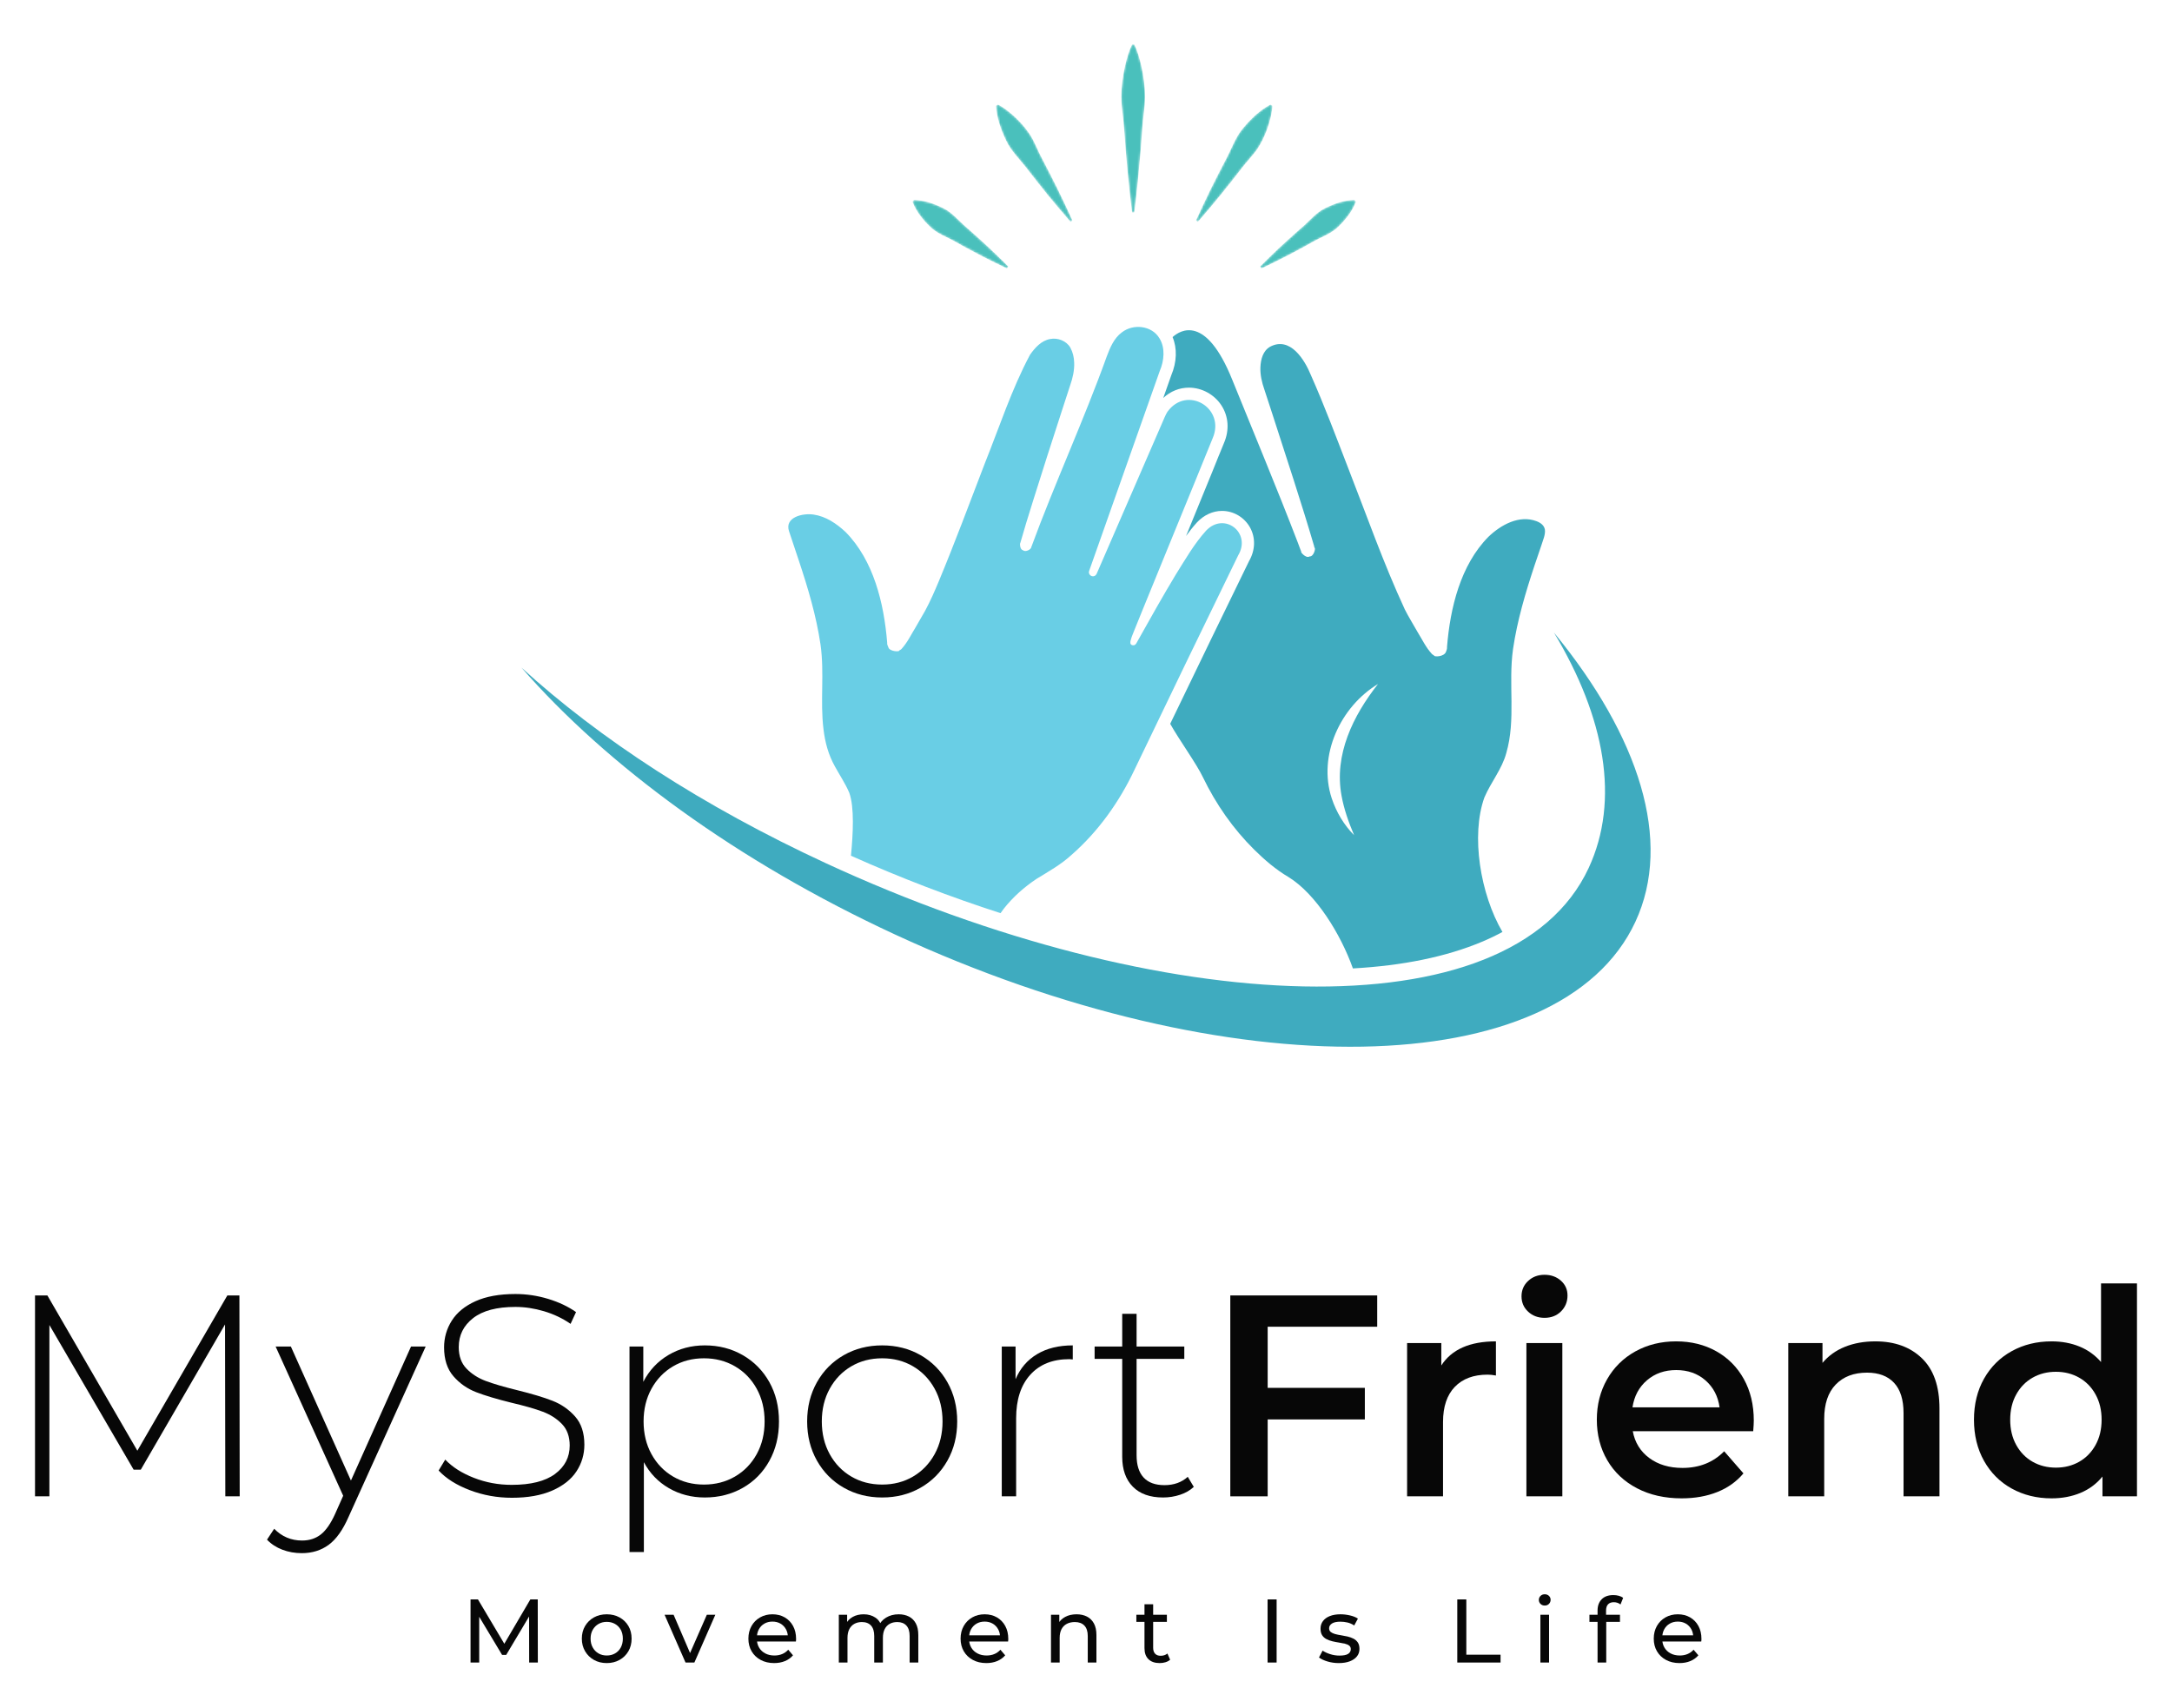 <svg xmlns="http://www.w3.org/2000/svg" width="1015" height="798" viewBox="0 0 1015 798" fill="none"><mask id="mask0_164_3268" style="mask-type:luminance" maskUnits="userSpaceOnUse" x="524" y="20" width="12" height="80"><path d="M529.022 99.271C527.429 86.316 526.187 73.056 525.305 60.031C525.013 55.131 524.046 50.239 524.021 45.316C524.027 40.352 524.719 35.489 525.801 30.601C526.59 27.245 527.518 23.976 529.022 20.792H530.084C531.59 23.975 532.516 27.245 533.305 30.601C534.388 35.487 535.08 40.352 535.086 45.316C535.06 50.239 534.094 55.131 533.801 60.031C533.635 62.473 533.279 67.401 533.085 69.84C532.246 79.595 531.301 89.555 530.084 99.271H529.022Z" fill="white"></path></mask><g mask="url(#mask0_164_3268)"><path d="M529.022 99.271C527.429 86.316 526.187 73.056 525.305 60.031C525.013 55.131 524.046 50.239 524.021 45.316C524.027 40.352 524.719 35.489 525.801 30.601C526.59 27.245 527.518 23.976 529.022 20.792H530.084C531.59 23.975 532.516 27.245 533.305 30.601C534.388 35.487 535.08 40.352 535.086 45.316C535.06 50.239 534.094 55.131 533.801 60.031C533.635 62.473 533.279 67.401 533.085 69.84C532.246 79.595 531.301 89.555 530.084 99.271H529.022Z" fill="url(#paint0_linear_164_3268)"></path></g><mask id="mask1_164_3268" style="mask-type:luminance" maskUnits="userSpaceOnUse" x="465" y="48" width="37" height="56"><path d="M500.251 103.634C493.172 95.553 486.252 87.073 479.725 78.541C476.454 74.284 472.404 70.52 470.133 65.565C467.721 60.54 465.804 55.12 465.459 49.443L466.353 48.872C467.743 49.575 468.953 50.393 470.124 51.237C474.546 54.553 478.438 58.528 481.436 63.112C483.6 66.531 484.953 70.425 486.878 73.964C489.266 78.434 492.014 83.816 494.235 88.371C496.586 93.237 498.953 98.094 501.145 103.063L500.251 103.634Z" fill="white"></path></mask><g mask="url(#mask1_164_3268)"><path d="M500.251 103.634C493.172 95.553 486.252 87.073 479.725 78.541C476.454 74.284 472.404 70.52 470.133 65.565C467.721 60.54 465.804 55.12 465.459 49.443L466.353 48.872C467.743 49.575 468.953 50.393 470.124 51.237C474.546 54.553 478.438 58.528 481.436 63.112C483.6 66.531 484.953 70.425 486.878 73.964C489.266 78.434 492.014 83.816 494.235 88.371C496.586 93.237 498.953 98.094 501.145 103.063L500.251 103.634Z" fill="url(#paint1_linear_164_3268)"></path></g><mask id="mask2_164_3268" style="mask-type:luminance" maskUnits="userSpaceOnUse" x="426" y="93" width="46" height="33"><path d="M470.568 125.429C463.435 122.099 456.199 118.376 449.308 114.564L446.352 112.898C442.433 110.681 437.966 109.228 434.703 105.983C431.257 102.714 428.171 98.857 426.424 94.306L427.036 93.44C431.915 93.56 436.592 95.175 440.829 97.324C444.984 99.308 447.849 103.025 451.253 105.97L453.814 108.195C456.095 110.187 459.158 112.981 461.37 115.05C463.78 117.292 466.398 119.816 468.765 122.133C469.569 122.944 470.385 123.739 471.18 124.563L470.568 125.429Z" fill="white"></path></mask><g mask="url(#mask2_164_3268)"><path d="M470.568 125.429C463.435 122.099 456.199 118.376 449.308 114.564L446.352 112.898C442.433 110.681 437.966 109.228 434.703 105.983C431.257 102.714 428.171 98.857 426.424 94.306L427.036 93.44C431.915 93.56 436.592 95.175 440.829 97.324C444.984 99.308 447.849 103.025 451.253 105.97L453.814 108.195C456.095 110.187 459.158 112.981 461.37 115.05C463.78 117.292 466.398 119.816 468.765 122.133C469.569 122.944 470.385 123.739 471.18 124.563L470.568 125.429Z" fill="url(#paint2_linear_164_3268)"></path></g><mask id="mask3_164_3268" style="mask-type:luminance" maskUnits="userSpaceOnUse" x="558" y="48" width="37" height="56"><path d="M558.896 103.063C563.296 93.265 568.124 83.447 573.164 73.964C575.672 69.22 577.407 63.974 580.968 59.844C584.535 55.558 588.666 51.556 593.689 48.872L594.583 49.443C594.523 50.998 594.284 52.438 594.005 53.852C592.835 59.249 590.841 64.438 587.922 69.073C585.714 72.464 582.734 75.317 580.317 78.541C577.246 82.574 573.496 87.315 570.277 91.231C566.83 95.396 563.397 99.572 559.791 103.634L558.896 103.063Z" fill="white"></path></mask><g mask="url(#mask3_164_3268)"><path d="M558.896 103.063C563.296 93.265 568.124 83.447 573.164 73.964C575.672 69.22 577.407 63.974 580.968 59.844C584.535 55.558 588.666 51.556 593.689 48.872L594.583 49.443C594.523 50.998 594.284 52.438 594.005 53.852C592.835 59.249 590.841 64.438 587.922 69.073C585.714 72.464 582.734 75.317 580.317 78.541C577.246 82.574 573.496 87.315 570.277 91.231C566.83 95.396 563.397 99.572 559.791 103.634L558.896 103.063Z" fill="url(#paint3_linear_164_3268)"></path></g><mask id="mask4_164_3268" style="mask-type:luminance" maskUnits="userSpaceOnUse" x="588" y="93" width="46" height="33"><path d="M588.857 124.563C594.387 118.966 600.32 113.403 606.224 108.195L608.785 105.97C612.189 103.025 615.055 99.308 619.209 97.324C623.447 95.175 628.121 93.561 633.001 93.44L633.614 94.306C631.868 98.856 628.78 102.715 625.334 105.984C622.072 109.228 617.604 110.681 613.685 112.898L610.729 114.564C608.085 116.043 604.423 117.992 601.731 119.38C598.809 120.898 595.55 122.517 592.572 123.968C591.538 124.455 590.514 124.955 589.47 125.429L588.857 124.563Z" fill="white"></path></mask><g mask="url(#mask4_164_3268)"><path d="M588.857 124.563C594.387 118.966 600.32 113.403 606.224 108.195L608.785 105.97C612.189 103.025 615.055 99.308 619.209 97.324C623.447 95.175 628.121 93.561 633.001 93.44L633.614 94.306C631.868 98.856 628.78 102.715 625.334 105.984C622.072 109.228 617.604 110.681 613.685 112.898L610.729 114.564C608.085 116.043 604.423 117.992 601.731 119.38C598.809 120.898 595.55 122.517 592.572 123.968C591.538 124.455 590.514 124.955 589.47 125.429L588.857 124.563Z" fill="url(#paint4_linear_164_3268)"></path></g><path d="M726.206 295.665C750.04 335.329 757.074 374.024 742.411 405.616C706.049 483.956 542.073 475.636 386.066 403.463C328.479 376.823 280.043 345.203 243.658 311.973C283.568 357.73 344.444 402.572 418.332 436.754C574.339 508.928 729.209 506.248 764.242 430.768C781.783 392.978 765.958 344.108 726.206 295.665Z" fill="#3FABBF"></path><mask id="mask5_164_3268" style="mask-type:luminance" maskUnits="userSpaceOnUse" x="422" y="253" width="91" height="48"><path d="M422.211 300.177C422.208 300.073 422.202 299.96 422.199 299.855C422.239 300.032 422.225 300.102 422.211 300.177ZM477.054 253.682L476.989 253.855C476.991 253.713 477.061 253.563 477.16 253.411C477.126 253.502 477.089 253.592 477.054 253.682ZM481.822 255.371C481.834 255.326 481.849 255.276 481.863 255.231C481.854 255.563 481.812 255.688 481.822 255.371ZM512.334 267.77C512.32 267.856 512.298 267.928 512.264 267.965C512.276 267.921 512.306 267.844 512.334 267.77ZM509.317 266.691C509.291 266.739 509.208 266.843 509.317 266.691Z" fill="white"></path></mask><g mask="url(#mask5_164_3268)"><path d="M422.211 300.177C422.208 300.073 422.202 299.96 422.199 299.855C422.239 300.032 422.225 300.102 422.211 300.177ZM477.054 253.682L476.989 253.855C476.991 253.713 477.061 253.563 477.16 253.411C477.126 253.502 477.089 253.592 477.054 253.682ZM481.822 255.371C481.834 255.326 481.849 255.276 481.863 255.231C481.854 255.563 481.812 255.688 481.822 255.371ZM512.334 267.77C512.32 267.856 512.298 267.928 512.264 267.965C512.276 267.921 512.306 267.844 512.334 267.77ZM509.317 266.691C509.291 266.739 509.208 266.843 509.317 266.691Z" fill="url(#paint5_linear_164_3268)"></path></g><path d="M105.296 699.279L105.163 618.944L65.802 686.807H62.443L23.082 619.212V699.279H16.365V605.398H22.143L64.19 677.956L106.237 605.398H111.879L112.014 699.279H105.296Z" fill="#070707"></path><path d="M198.927 629.271L162.926 708.802C160.238 714.971 157.126 719.349 153.588 721.945C150.051 724.538 145.864 725.833 141.029 725.833C137.804 725.833 134.783 725.297 131.961 724.226C129.14 723.152 126.744 721.587 124.773 719.529L128.133 714.435C131.713 718.1 136.058 719.933 141.163 719.933C144.566 719.933 147.477 718.993 149.896 717.116C152.313 715.24 154.55 712.02 156.612 707.461L160.374 699.012L128.804 629.271H135.925L164.001 691.904L192.076 629.271H198.927Z" fill="#070707"></path><path d="M219.55 696.394C213.324 694.027 208.467 690.964 204.975 687.207L208.064 682.113C211.376 685.6 215.832 688.438 221.431 690.63C227.026 692.821 232.916 693.915 239.094 693.915C248.05 693.915 254.813 692.218 259.38 688.818C263.948 685.422 266.231 680.995 266.231 675.541C266.231 671.34 265.023 667.985 262.605 665.481C260.186 662.979 257.185 661.057 253.604 659.716C250.021 658.374 245.185 656.988 239.094 655.559C232.199 653.859 226.67 652.204 222.506 650.596C218.34 648.986 214.802 646.504 211.892 643.151C208.981 639.799 207.526 635.305 207.526 629.672C207.526 625.114 208.736 620.934 211.153 617.133C213.571 613.334 217.266 610.317 222.236 608.08C227.206 605.848 233.407 604.728 240.841 604.728C246.035 604.728 251.14 605.487 256.157 607.008C261.17 608.529 265.514 610.584 269.187 613.178L266.635 618.676C262.873 616.083 258.73 614.116 254.208 612.774C249.685 611.432 245.229 610.762 240.841 610.762C232.154 610.762 225.572 612.506 221.094 615.993C216.616 619.48 214.378 623.996 214.378 629.539C214.378 633.743 215.586 637.095 218.004 639.597C220.423 642.101 223.423 644.024 227.005 645.364C230.586 646.705 235.469 648.137 241.648 649.657C248.543 651.356 254.051 653.009 258.171 654.619C262.289 656.229 265.805 658.666 268.716 661.927C271.626 665.192 273.083 669.595 273.083 675.139C273.083 679.697 271.85 683.856 269.388 687.611C266.924 691.368 263.142 694.363 258.038 696.596C252.932 698.834 246.662 699.949 239.23 699.949C232.332 699.949 225.773 698.766 219.55 696.394Z" fill="#070707"></path><path d="M343.474 690.024C347.773 687.523 351.152 684.036 353.616 679.563C356.078 675.093 357.311 669.999 357.311 664.274C357.311 658.556 356.078 653.458 353.616 648.986C351.152 644.516 347.773 641.029 343.474 638.525C339.174 636.023 334.339 634.769 328.966 634.769C323.592 634.769 318.777 636.023 314.524 638.525C310.269 641.029 306.912 644.516 304.449 648.986C301.986 653.458 300.755 658.556 300.755 664.274C300.755 669.999 301.986 675.093 304.449 679.563C306.912 684.036 310.269 687.523 314.524 690.024C318.777 692.528 323.592 693.781 328.966 693.781C334.339 693.781 339.174 692.528 343.474 690.024ZM347.101 633.294C352.385 636.336 356.526 640.537 359.528 645.9C362.527 651.266 364.027 657.392 364.027 664.274C364.027 671.162 362.527 677.306 359.528 682.716C356.526 688.125 352.385 692.329 347.101 695.323C341.815 698.32 335.905 699.815 329.369 699.815C323.189 699.815 317.592 698.363 312.576 695.457C307.56 692.552 303.664 688.505 300.889 683.32V725.297H294.172V629.271H300.62V645.766C303.396 640.402 307.315 636.223 312.375 633.226C317.434 630.232 323.099 628.735 329.369 628.735C335.905 628.735 341.815 630.256 347.101 633.294Z" fill="#070707"></path><path d="M426.691 690.024C430.945 687.523 434.303 684.036 436.768 679.563C439.23 675.093 440.462 669.998 440.462 664.274C440.462 658.556 439.23 653.458 436.768 648.986C434.303 644.516 430.945 641.029 426.691 638.524C422.438 636.023 417.625 634.769 412.252 634.769C406.878 634.769 402.062 636.023 397.811 638.524C393.555 641.029 390.197 644.516 387.734 648.986C385.271 653.458 384.04 658.556 384.04 664.274C384.04 669.998 385.271 675.093 387.734 679.563C390.197 684.036 393.555 687.523 397.811 690.024C402.062 692.527 406.878 693.78 412.252 693.78C417.625 693.78 422.438 692.527 426.691 690.024ZM394.318 695.256C388.987 692.218 384.8 687.993 381.757 682.582C378.711 677.172 377.189 671.07 377.189 664.274C377.189 657.48 378.711 651.38 381.757 645.968C384.8 640.56 388.987 636.336 394.318 633.293C399.645 630.256 405.623 628.735 412.252 628.735C418.877 628.735 424.855 630.256 430.186 633.293C435.512 636.336 439.7 640.56 442.746 645.968C445.79 651.38 447.313 657.48 447.313 664.274C447.313 671.07 445.79 677.172 442.746 682.582C439.7 687.993 435.512 692.218 430.186 695.256C424.855 698.295 418.877 699.815 412.252 699.815C405.623 699.815 399.645 698.295 394.318 695.256Z" fill="#070707"></path><path d="M484.658 632.826C489.226 630.097 494.777 628.735 501.317 628.735V635.305L499.704 635.173C491.913 635.173 485.822 637.61 481.435 642.481C477.046 647.354 474.852 654.129 474.852 662.799V699.279H468.135V629.271H474.583V644.56C476.733 639.462 480.091 635.553 484.658 632.826Z" fill="#070707"></path><path d="M557.873 694.854C556.171 696.462 554.044 697.692 551.492 698.541C548.941 699.389 546.274 699.815 543.498 699.815C537.408 699.815 532.707 698.139 529.395 694.787C526.081 691.432 524.425 686.763 524.425 680.771V635.038H511.527V629.271H524.425V613.982H531.141V629.271H553.439V635.038H531.141V680.101C531.141 684.66 532.236 688.125 534.431 690.494C536.626 692.865 539.873 694.049 544.173 694.049C548.558 694.049 552.185 692.754 555.053 690.158L557.873 694.854Z" fill="#070707"></path><path d="M592.399 620.016V648.583H637.807V663.335H592.399V699.279H574.936V605.398H643.583V620.016H592.399Z" fill="#070707"></path><path d="M699.064 626.856V642.817C697.628 642.549 696.331 642.413 695.169 642.413C688.628 642.413 683.525 644.314 679.852 648.113C676.179 651.916 674.345 657.392 674.345 664.544V699.279H657.553V627.661H673.538V638.122C678.374 630.612 686.884 626.856 699.064 626.856Z" fill="#070707"></path><path d="M713.305 627.661H730.097V699.279H713.305V627.661ZM714.11 612.976C712.049 611.055 711.021 608.664 711.021 605.8C711.021 602.939 712.049 600.548 714.11 598.626C716.17 596.703 718.722 595.743 721.768 595.743C724.811 595.743 727.363 596.661 729.425 598.492C731.483 600.326 732.514 602.627 732.514 605.398C732.514 608.349 731.507 610.829 729.493 612.84C727.476 614.854 724.9 615.859 721.768 615.859C718.722 615.859 716.17 614.9 714.11 612.976Z" fill="#070707"></path><path d="M769.66 645.03C765.941 648.205 763.68 652.43 762.874 657.702H803.577C802.86 652.518 800.667 648.315 796.997 645.096C793.324 641.877 788.755 640.267 783.294 640.267C777.921 640.267 773.373 641.855 769.66 645.03ZM819.296 668.835H763.009C763.993 674.111 766.568 678.29 770.733 681.375C774.897 684.458 780.07 686.001 786.25 686.001C794.13 686.001 800.624 683.408 805.728 678.222L814.73 688.551C811.504 692.396 807.429 695.301 802.504 697.267C797.577 699.235 792.026 700.217 785.847 700.217C777.963 700.217 771.022 698.653 765.024 695.525C759.023 692.396 754.389 688.037 751.12 682.447C747.849 676.86 746.217 670.534 746.217 663.47C746.217 656.496 747.806 650.216 750.985 644.626C754.163 639.04 758.575 634.683 764.217 631.551C769.86 628.423 776.219 626.856 783.294 626.856C790.279 626.856 796.525 628.399 802.035 631.484C807.542 634.567 811.841 638.908 814.93 644.492C818.02 650.082 819.565 656.541 819.565 663.873C819.565 665.036 819.474 666.689 819.296 668.835Z" fill="#070707"></path><path d="M898.149 634.769C903.611 640.046 906.343 647.869 906.343 658.24V699.279H889.551V660.386C889.551 654.129 888.074 649.411 885.118 646.236C882.162 643.065 877.952 641.476 872.49 641.476C866.311 641.476 861.43 643.331 857.847 647.042C854.266 650.752 852.475 656.095 852.475 663.068V699.279H835.684V627.661H851.669V636.915C854.444 633.608 857.937 631.104 862.147 629.405C866.354 627.706 871.101 626.856 876.387 626.856C885.43 626.856 892.686 629.495 898.149 634.769Z" fill="#070707"></path><path d="M971.627 683.118C974.851 681.287 977.405 678.672 979.285 675.271C981.165 671.876 982.105 667.941 982.105 663.47C982.105 659 981.165 655.065 979.285 651.668C977.405 648.272 974.851 645.656 971.627 643.822C968.405 641.991 964.778 641.073 960.748 641.073C956.716 641.073 953.088 641.991 949.866 643.822C946.642 645.656 944.088 648.272 942.208 651.668C940.329 655.065 939.388 659 939.388 663.47C939.388 667.941 940.329 671.876 942.208 675.271C944.088 678.672 946.642 681.287 949.866 683.118C953.088 684.951 956.716 685.867 960.748 685.867C964.778 685.867 968.405 684.951 971.627 683.118ZM998.631 599.766V699.279H982.51V690.024C979.732 693.425 976.307 695.972 972.232 697.67C968.156 699.367 963.656 700.217 958.731 700.217C951.834 700.217 945.634 698.699 940.127 695.656C934.619 692.619 930.296 688.305 927.162 682.716C924.027 677.128 922.461 670.712 922.461 663.47C922.461 656.229 924.027 649.837 927.162 644.292C930.296 638.748 934.619 634.457 940.127 631.416C945.634 628.379 951.834 626.856 958.731 626.856C963.478 626.856 967.82 627.661 971.763 629.271C975.703 630.881 979.061 633.294 981.839 636.513V599.766H998.631Z" fill="#070707"></path><path d="M668.214 301.753C668.195 302.157 668.155 302.557 668.14 302.961C668.137 302.527 668.02 302.451 668.214 301.753ZM608.247 257.687C608.132 257.679 608.087 257.484 608.1 257.196C608.174 257.445 608.227 257.627 608.247 257.687ZM614.044 255.802C614.036 255.783 613.984 255.644 613.916 255.463C614.152 255.76 614.229 255.94 614.044 255.802Z" fill="#3FABBF"></path><path d="M626.925 371.903C628.045 378.069 630.176 384.155 632.789 390.312C628.087 385.553 624.495 379.609 622.321 373.043C615.746 353.038 626.435 330.213 643.962 319.657C632.252 334.518 623.351 352.75 626.925 371.903ZM721.931 247.426C721.607 245.783 720.398 244.478 718.069 243.583C709.956 240.503 701.388 245.261 695.552 250.865C682.472 264.102 677.673 284.165 676.211 302.299C676.211 302.306 676.212 302.309 676.212 302.316C676.156 302.717 676.405 302.85 675.792 304.434C674.979 307.131 669.852 307.017 670.157 306.315C669.456 305.936 669.366 305.794 669.138 305.615C666.271 302.475 664.603 298.845 662.42 295.322C660.681 292.206 658.061 287.98 656.511 284.855C646.478 263.196 638.735 241.026 630.09 218.923C624.465 204.383 618.947 189.607 612.644 175.41C609.617 167.949 602.864 157.135 593.579 162.009C590.162 163.938 589.162 167.968 589 171.66C588.869 175.135 589.682 178.722 590.848 182.018C590.847 182.018 594.508 193.217 594.508 193.217C600.5 211.779 608.635 236.464 614.067 255.097C614.114 255.223 614.28 255.883 614.32 255.997C614.907 256.145 613.972 260.163 611.98 260.041C610.181 261.172 607.494 257.609 608.13 257.977C607.792 257.002 606.896 254.7 606.535 253.704C596.968 228.732 585.82 202.137 575.757 177.248C563.545 147.045 551.683 154.177 547.963 157.526C550.156 162.736 549.966 169.204 547.335 175.41C546.191 178.666 544.939 182.218 543.609 185.985C546.971 182.848 551.122 181.158 555.618 181.158C561.614 181.158 567.412 184.314 570.749 189.397C574.142 194.564 574.588 200.993 571.976 207.044L569.775 212.438L569.759 212.431C569.021 214.387 566.426 220.728 556.504 244.979C555.772 246.768 555.018 248.61 554.251 250.486C555.817 248.322 557.48 246.214 559.287 244.208C559.313 244.179 559.338 244.15 559.366 244.123C562.608 240.667 566.763 238.762 571.066 238.762C576.426 238.762 581.417 241.69 584.094 246.404C586.821 251.205 586.659 257.111 583.673 262.255C573.214 283.675 559.496 311.993 546.847 338.259C550.999 345.689 559.138 356.896 562.16 363.264C568.207 375.785 576.257 387.337 586.119 397.083C591.063 401.964 596.237 406.402 602.168 409.894C614.965 417.782 626.589 436.655 632.227 452.573C655.695 451.268 675.941 447.093 692.568 440.106C695.924 438.696 699.094 437.167 702.115 435.541C691.726 417.803 687.307 390.392 693.668 372.688C696.759 365.456 701.861 359.475 703.893 351.979C708.505 336.124 704.735 319.761 707.056 303.311C709.04 289.851 712.902 276.93 717.074 264.34L720.263 254.953C720.989 252.557 722.303 249.785 721.931 247.426Z" fill="#3FABBF"></path><path d="M373.383 262.223C377.566 274.808 381.438 287.719 383.433 301.17C385.333 314.559 383.199 327.739 384.827 340.783C385.562 346.959 387.118 352.746 390.168 358.182C392.246 362.021 395.109 366.253 396.892 370.537C399.312 377.28 398.648 389.745 397.664 399.906C420.825 410.263 444.306 419.249 467.564 426.744C468.372 425.619 468.959 424.806 469.045 424.698C473.359 419.222 478.656 414.512 484.486 410.653C490.151 407.187 495.908 403.974 500.835 399.429C513.249 388.54 523.027 374.8 530.08 359.899C544.496 329.83 563.996 289.471 578.612 259.539C584.948 248.973 572.081 238.967 563.566 248.045C558.064 254.151 553.882 261.459 549.47 268.498C543.541 278.314 537.441 289.156 531.83 299.204L531.215 300.31C530.978 300.801 530.494 301.524 529.775 301.551C529.555 301.576 529.377 301.56 529.185 301.521C529.005 301.447 529.36 301.636 528.739 301.342C528.213 300.905 528.285 300.695 528.241 300.614C528.11 299.669 528.57 298.787 528.776 297.901C528.246 298.657 564.358 210.778 564.46 210.274L566.683 204.823C572.819 190.737 554.665 179.849 545.555 192.439C544.767 193.597 543.76 196.155 543.151 197.525C541.709 200.813 537.621 210.283 536.115 213.728C529.318 229.33 519.423 252.196 512.661 267.732L512.515 268.07C512.381 268.233 512.748 267.863 512.046 268.787C510.371 270.258 508.317 268.403 508.974 266.794L509.035 266.621L509.158 266.275C510.046 263.762 511.685 259.116 512.587 256.563C520.675 233.523 533.994 196.054 541.982 173.331C544.028 168.602 544.613 162.515 541.809 158.072C538.244 152.098 529.578 151.162 524.235 155.345C520.593 158.024 518.766 162.411 517.212 166.546C506.572 196.18 492.769 226.18 481.936 255.674C481.89 256.76 479.235 258.192 478.055 257.137C476.226 256.659 476.726 253.06 476.744 253.957L476.795 253.777C479.77 243.117 485.866 224.327 489.234 213.605C489.233 213.606 496.478 191.186 496.478 191.186L500.125 179.985C501.305 176.644 502.114 173.008 501.977 169.482C501.903 166.95 501.345 164.586 500.159 162.415C498.336 159.288 494.265 157.712 490.725 158.438C486.654 159.158 483.619 162.509 481.316 165.834C472.779 181.832 466.988 199.677 460.172 216.665C453.142 234.991 446.283 253.446 438.724 271.616C436.826 276.15 434.746 280.946 432.336 285.406C431.288 287.162 428.983 291.278 427.937 293.05C425.795 296.512 424.08 300.226 421.276 303.294C420.889 303.573 421.128 303.517 420.188 304.016C420.548 304.664 415.675 304.548 415.13 302.474C414.342 300.687 414.629 300.837 414.592 300.358L414.591 300.361C414.591 300.354 414.59 300.346 414.59 300.338C414.586 300.291 414.582 300.246 414.571 300.185C414.572 300.176 414.573 300.168 414.573 300.159C413.087 281.972 408.263 261.862 395.121 248.598C390.936 244.697 385.947 241.312 380.227 240.475C375.085 239.693 366.496 241.743 368.742 248.304C369.676 251.119 372.374 259.288 373.383 262.223Z" fill="#69CEE5"></path><path d="M219.891 776.949V747.45H223.352L236.606 769.743H234.749L247.834 747.45H251.296L251.337 776.949H247.285L247.244 753.813H248.214L236.564 773.367H234.622L222.888 753.813H223.943V776.949H219.891Z" fill="#070707"></path><path d="M283.547 773.662C284.982 773.662 286.269 773.339 287.408 772.692C288.548 772.048 289.441 771.127 290.09 769.933C290.737 768.74 291.061 767.356 291.061 765.782C291.061 764.18 290.737 762.797 290.09 761.632C289.441 760.466 288.548 759.559 287.408 758.912C286.269 758.267 284.982 757.944 283.547 757.944C282.111 757.944 280.831 758.267 279.706 758.912C278.58 759.559 277.68 760.466 277.004 761.632C276.328 762.797 275.99 764.18 275.99 765.782C275.99 767.356 276.328 768.74 277.004 769.933C277.68 771.127 278.58 772.048 279.706 772.692C280.831 773.339 282.111 773.662 283.547 773.662ZM283.547 777.203C281.295 777.203 279.297 776.711 277.553 775.727C275.807 774.744 274.428 773.389 273.416 771.661C272.403 769.933 271.896 767.973 271.896 765.782C271.896 763.563 272.403 761.596 273.416 759.882C274.428 758.169 275.807 756.826 277.553 755.857C279.297 754.888 281.295 754.404 283.547 754.404C285.769 754.404 287.761 754.888 289.52 755.857C291.278 756.826 292.657 758.162 293.656 759.861C294.655 761.562 295.155 763.535 295.155 765.782C295.155 768.001 294.655 769.968 293.656 771.682C292.657 773.396 291.278 774.744 289.52 775.727C287.761 776.711 285.769 777.203 283.547 777.203Z" fill="#070707"></path><path d="M320.354 776.949L310.561 754.614H314.782L323.477 774.842H321.451L330.316 754.614H334.284L324.491 776.949H320.354Z" fill="#070707"></path><path d="M361.763 777.203C359.371 777.203 357.268 776.71 355.452 775.727C353.638 774.744 352.23 773.396 351.231 771.681C350.232 769.968 349.732 768.001 349.732 765.782C349.732 763.563 350.219 761.596 351.19 759.882C352.16 758.169 353.496 756.826 355.2 755.857C356.902 754.888 358.822 754.404 360.961 754.404C363.127 754.404 365.041 754.881 366.702 755.837C368.362 756.792 369.663 758.133 370.607 759.861C371.549 761.588 372.02 763.605 372.02 765.908C372.02 766.078 372.014 766.273 371.999 766.499C371.985 766.724 371.964 766.935 371.937 767.131H352.899V764.222H369.825L368.18 765.234C368.207 763.801 367.912 762.523 367.292 761.399C366.674 760.276 365.822 759.397 364.74 758.765C363.656 758.133 362.396 757.816 360.961 757.816C359.553 757.816 358.301 758.133 357.204 758.765C356.106 759.397 355.248 760.282 354.63 761.42C354.01 762.557 353.701 763.857 353.701 765.318V765.992C353.701 767.482 354.045 768.808 354.735 769.975C355.425 771.141 356.388 772.047 357.627 772.692C358.865 773.339 360.286 773.662 361.89 773.662C363.212 773.662 364.416 773.438 365.499 772.988C366.582 772.539 367.531 771.865 368.348 770.964L370.585 773.578C369.572 774.758 368.312 775.657 366.807 776.274C365.302 776.893 363.62 777.203 361.763 777.203Z" fill="#070707"></path><path d="M391.99 776.949V754.614H395.873V760.556L395.24 759.039C395.943 757.578 397.026 756.441 398.491 755.626C399.954 754.811 401.656 754.404 403.598 754.404C405.736 754.404 407.579 754.931 409.127 755.984C410.674 757.037 411.688 758.632 412.167 760.767L410.52 760.093C411.196 758.38 412.377 757.002 414.067 755.962C415.754 754.924 417.724 754.404 419.975 754.404C421.776 754.404 423.367 754.755 424.746 755.457C426.124 756.159 427.201 757.228 427.974 758.66C428.748 760.093 429.135 761.904 429.135 764.096V776.949H425.083V764.56C425.083 762.397 424.577 760.767 423.563 759.672C422.551 758.576 421.129 758.027 419.301 758.027C417.949 758.027 416.768 758.309 415.754 758.87C414.741 759.433 413.961 760.261 413.412 761.356C412.863 762.452 412.589 763.816 412.589 765.445V776.949H408.536V764.56C408.536 762.397 408.037 760.767 407.038 759.672C406.039 758.576 404.611 758.027 402.753 758.027C401.43 758.027 400.263 758.309 399.25 758.87C398.237 759.433 397.449 760.261 396.886 761.356C396.323 762.452 396.041 763.816 396.041 765.445V776.949H391.99Z" fill="#070707"></path><path d="M460.921 777.203C458.53 777.203 456.425 776.711 454.611 775.727C452.796 774.744 451.388 773.396 450.389 771.682C449.391 769.968 448.891 768.001 448.891 765.782C448.891 763.563 449.377 761.596 450.347 759.882C451.318 758.169 452.655 756.826 454.358 755.857C456.06 754.888 457.98 754.404 460.119 754.404C462.286 754.404 464.199 754.881 465.86 755.837C467.521 756.792 468.821 758.133 469.764 759.861C470.707 761.588 471.179 763.605 471.179 765.908C471.179 766.078 471.172 766.273 471.157 766.499C471.143 766.724 471.122 766.935 471.095 767.131H452.057V764.222H468.984L467.338 765.234C467.365 763.801 467.07 762.523 466.45 761.399C465.832 760.276 464.981 759.398 463.897 758.765C462.814 758.133 461.555 757.816 460.119 757.816C458.711 757.816 457.46 758.133 456.362 758.765C455.265 759.398 454.406 760.282 453.788 761.42C453.168 762.557 452.859 763.857 452.859 765.318V765.992C452.859 767.482 453.203 768.808 453.893 769.975C454.582 771.141 455.546 772.048 456.784 772.692C458.023 773.339 459.443 773.662 461.048 773.662C462.371 773.662 463.574 773.438 464.658 772.988C465.739 772.539 466.69 771.865 467.507 770.964L469.743 773.578C468.731 774.758 467.47 775.657 465.966 776.275C464.46 776.893 462.779 777.203 460.921 777.203Z" fill="#070707"></path><path d="M491.141 776.949V754.614H495.025V760.64L494.391 759.039C495.123 757.578 496.248 756.441 497.769 755.626C499.288 754.811 501.061 754.404 503.087 754.404C504.916 754.404 506.527 754.755 507.92 755.457C509.312 756.16 510.404 757.228 511.191 758.66C511.979 760.093 512.374 761.905 512.374 764.096V776.949H508.321V764.56C508.321 762.397 507.793 760.767 506.738 759.672C505.682 758.576 504.198 758.027 502.284 758.027C500.85 758.027 499.597 758.309 498.528 758.87C497.458 759.433 496.635 760.261 496.058 761.356C495.481 762.452 495.193 763.816 495.193 765.445V776.949H491.141Z" fill="#070707"></path><path d="M541.922 777.203C539.67 777.203 537.926 776.599 536.688 775.39C535.449 774.183 534.831 772.455 534.831 770.206V749.726H538.883V770.038C538.883 771.246 539.185 772.174 539.79 772.82C540.394 773.466 541.26 773.788 542.386 773.788C543.651 773.788 544.708 773.438 545.552 772.735L546.818 775.643C546.198 776.177 545.46 776.571 544.603 776.823C543.745 777.077 542.85 777.203 541.922 777.203ZM531.031 757.944V754.614H545.298V757.944H531.031Z" fill="#070707"></path><path d="M592.359 776.949V747.45H596.581V776.949H592.359Z" fill="#070707"></path><path d="M625.624 777.203C623.766 777.203 622.001 776.949 620.326 776.444C618.652 775.937 617.337 775.32 616.381 774.59L618.068 771.388C619.024 772.034 620.207 772.582 621.614 773.03C623.021 773.481 624.456 773.704 625.919 773.704C627.805 773.704 629.163 773.438 629.993 772.903C630.823 772.37 631.238 771.626 631.238 770.671C631.238 769.968 630.986 769.421 630.478 769.026C629.972 768.634 629.303 768.338 628.474 768.142C627.643 767.946 626.722 767.77 625.708 767.614C624.696 767.461 623.682 767.264 622.669 767.025C621.656 766.787 620.727 766.449 619.883 766.013C619.039 765.579 618.363 764.975 617.858 764.202C617.351 763.429 617.098 762.397 617.098 761.105C617.098 759.756 617.477 758.576 618.237 757.565C618.997 756.553 620.073 755.773 621.466 755.226C622.859 754.677 624.512 754.404 626.427 754.404C627.889 754.404 629.373 754.58 630.88 754.931C632.385 755.282 633.617 755.781 634.573 756.426L632.842 759.628C631.829 758.956 630.774 758.491 629.677 758.239C628.579 757.986 627.482 757.859 626.384 757.859C624.612 757.859 623.288 758.147 622.417 758.723C621.543 759.299 621.108 760.037 621.108 760.935C621.108 761.693 621.368 762.278 621.889 762.685C622.409 763.092 623.085 763.408 623.914 763.633C624.744 763.857 625.667 764.048 626.68 764.202C627.692 764.357 628.706 764.553 629.718 764.791C630.732 765.03 631.654 765.361 632.483 765.782C633.313 766.204 633.989 766.794 634.51 767.552C635.03 768.31 635.291 769.322 635.291 770.586C635.291 771.934 634.896 773.101 634.109 774.084C633.32 775.067 632.209 775.833 630.774 776.38C629.339 776.929 627.622 777.203 625.624 777.203Z" fill="#070707"></path><path d="M681.006 776.949V747.45H685.227V773.283H701.225V776.949H681.006Z" fill="#070707"></path><path d="M719.842 776.949V754.614H723.896V776.949H719.842ZM721.869 750.316C721.08 750.316 720.427 750.063 719.906 749.557C719.386 749.051 719.125 748.434 719.125 747.703C719.125 746.945 719.386 746.313 719.906 745.807C720.427 745.301 721.08 745.047 721.869 745.047C722.656 745.047 723.311 745.294 723.832 745.786C724.352 746.278 724.613 746.889 724.613 747.62C724.613 748.378 724.36 749.016 723.852 749.537C723.346 750.057 722.685 750.316 721.869 750.316Z" fill="#070707"></path><path d="M746.56 776.949V752.634C746.56 750.443 747.2 748.693 748.481 747.388C749.761 746.081 751.584 745.428 753.948 745.428C754.82 745.428 755.657 745.532 756.458 745.744C757.261 745.955 757.943 746.285 758.507 746.734L757.282 749.81C756.86 749.474 756.381 749.213 755.846 749.031C755.312 748.848 754.749 748.757 754.159 748.757C752.977 748.757 752.076 749.087 751.457 749.747C750.838 750.407 750.527 751.384 750.527 752.676V755.667L750.614 757.523V776.949H746.56ZM742.762 757.944V754.614H757.029V757.944H742.762Z" fill="#070707"></path><path d="M784.848 777.203C782.456 777.203 780.353 776.711 778.537 775.727C776.721 774.744 775.315 773.396 774.317 771.682C773.316 769.968 772.818 768.001 772.818 765.782C772.818 763.563 773.303 761.596 774.273 759.882C775.245 758.169 776.581 756.826 778.284 755.857C779.986 754.888 781.907 754.404 784.046 754.404C786.212 754.404 788.126 754.881 789.787 755.837C791.447 756.792 792.748 758.133 793.692 759.861C794.633 761.588 795.105 763.605 795.105 765.908C795.105 766.078 795.098 766.273 795.085 766.499C795.07 766.724 795.049 766.935 795.02 767.131H775.983V764.222H792.91L791.264 765.234C791.292 763.801 790.995 762.523 790.377 761.399C789.758 760.276 788.907 759.398 787.825 758.765C786.74 758.133 785.481 757.816 784.046 757.816C782.639 757.816 781.386 758.133 780.29 758.765C779.192 759.398 778.334 760.282 777.714 761.42C777.096 762.557 776.786 763.857 776.786 765.318V765.992C776.786 767.482 777.13 768.808 777.819 769.975C778.508 771.141 779.473 772.048 780.712 772.692C781.949 773.339 783.371 773.662 784.974 773.662C786.296 773.662 787.499 773.438 788.584 772.988C789.667 772.539 790.616 771.865 791.432 770.964L793.67 773.578C792.657 774.758 791.398 775.657 789.892 776.275C788.387 776.893 786.705 777.203 784.848 777.203Z" fill="#070707"></path><defs><linearGradient id="paint0_linear_164_3268" x1="524.841" y1="44.126" x2="671.544" y2="521.264" gradientUnits="userSpaceOnUse"><stop stop-color="#4AC0BC"></stop><stop offset="0.139" stop-color="#4AC0BC"></stop><stop offset="0.999" stop-color="#4CC3BA"></stop><stop offset="1" stop-color="#4CC3BA"></stop></linearGradient><linearGradient id="paint1_linear_164_3268" x1="477.391" y1="58.714" x2="624.093" y2="535.852" gradientUnits="userSpaceOnUse"><stop stop-color="#4AC0BC"></stop><stop offset="0.139" stop-color="#4AC0BC"></stop><stop offset="0.999" stop-color="#4CC3BA"></stop><stop offset="1" stop-color="#4CC3BA"></stop></linearGradient><linearGradient id="paint2_linear_164_3268" x1="436.988" y1="71.136" x2="583.691" y2="548.274" gradientUnits="userSpaceOnUse"><stop stop-color="#4AC0BC"></stop><stop offset="0.139" stop-color="#4AC0BC"></stop><stop offset="0.999" stop-color="#4CC3BA"></stop><stop offset="1" stop-color="#4CC3BA"></stop></linearGradient><linearGradient id="paint3_linear_164_3268" x1="563.192" y1="32.334" x2="709.895" y2="509.472" gradientUnits="userSpaceOnUse"><stop stop-color="#4AC0BC"></stop><stop offset="0.139" stop-color="#4AC0BC"></stop><stop offset="0.999" stop-color="#4CC3BA"></stop><stop offset="1" stop-color="#4CC3BA"></stop></linearGradient><linearGradient id="paint4_linear_164_3268" x1="585.35" y1="25.521" x2="732.053" y2="502.66" gradientUnits="userSpaceOnUse"><stop stop-color="#4AC0BC"></stop><stop offset="0.139" stop-color="#4AC0BC"></stop><stop offset="0.999" stop-color="#4CC3BA"></stop><stop offset="1" stop-color="#4CC3BA"></stop></linearGradient><linearGradient id="paint5_linear_164_3268" x1="422.199" y1="276.794" x2="512.335" y2="276.794" gradientUnits="userSpaceOnUse"><stop stop-color="#4AC0BC"></stop><stop offset="0.139" stop-color="#4AC0BC"></stop><stop offset="0.999" stop-color="#4CC3BA"></stop><stop offset="1" stop-color="#4CC3BA"></stop></linearGradient></defs></svg>